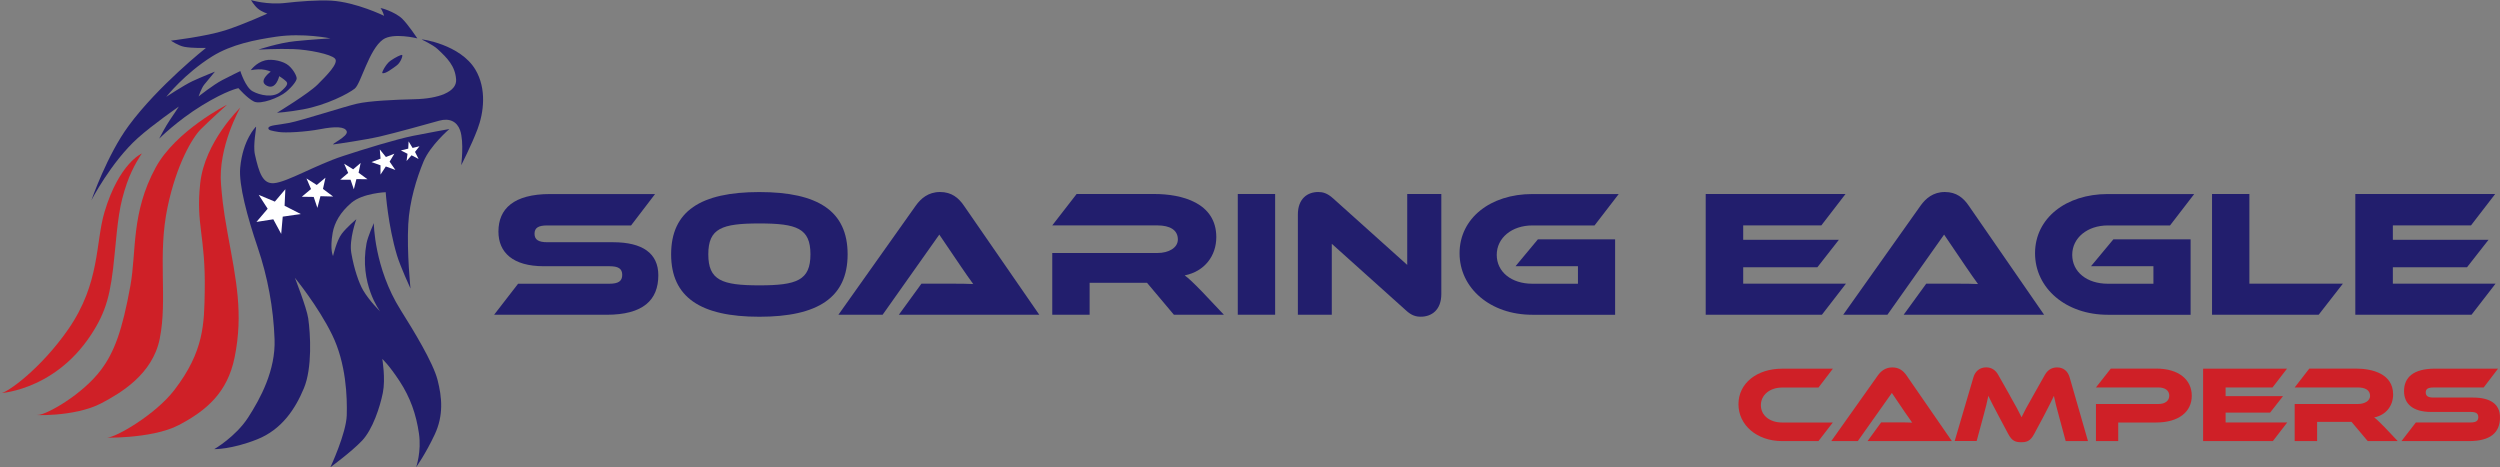 <?xml version="1.0" encoding="UTF-8"?>
<svg id="Layer_2" data-name="Layer 2" xmlns="http://www.w3.org/2000/svg" viewBox="0 0 554.14 103.58">
  <rect x="0" y="0" width="554.14" height="103.58" fill="#808080" stroke="none"/>
  <defs>
    <style>
      .cls-1 {
        fill: #fff;
      }

      .cls-2 {
        fill: #cf2027;
      }

      .cls-3 {
        fill: #221e6d;
      }
    </style>
  </defs>
  <g id="Layer_2-2" data-name="Layer 2">
    <g>
      <path class="cls-3" d="m135.88,53.69c6.52,0,10.04,2.44,10.04,7.32,0,5.48-3.32,8.76-11.48,8.76h-24.92l5.32-6.88h20.24c1.96,0,2.84-.56,2.84-1.96s-.88-1.92-2.84-1.92h-14.56c-6.88,0-10.04-3.08-10.04-7.68,0-5.04,3.36-8.32,11.48-8.32h23.24l-5.32,6.96h-18.56c-1.92,0-2.84.48-2.84,1.84s.92,1.88,2.84,1.88h14.56Z"/>
      <path class="cls-3" d="m187.88,56.37c0,9.56-6.56,13.84-19.56,13.84s-19.56-4.28-19.56-13.84,6.52-13.8,19.56-13.8,19.56,4.24,19.56,13.8Zm-8.24,0c0-5.76-3-6.84-11.32-6.84s-11.32,1.08-11.32,6.84,3,6.88,11.32,6.88,11.32-1.12,11.32-6.88Z"/>
      <path class="cls-3" d="m199.24,69.76l5-6.88h6.72c1.6,0,3.48,0,4.76.08-.72-.96-1.84-2.6-2.72-3.88l-4.8-7.08-12.56,17.76h-9.8l17.16-24.2c1.12-1.56,2.76-3,5.36-3s4.12,1.32,5.28,3l16.72,24.2h-31.11Z"/>
      <path class="cls-3" d="m271.28,69.76h-11.08l-5.96-7.08h-12.72v7.08h-8.28v-13.68h23.28c2.56,0,4.56-1.16,4.56-3,0-2.08-1.72-3.12-4.56-3.12h-23.28l5.4-6.96h17.2c6.08,0,13.76,1.92,13.76,9.56,0,4.16-2.6,7.6-7,8.48.92.68,1.92,1.64,3.76,3.52l4.92,5.2Z"/>
      <path class="cls-3" d="m282.64,69.76h-8.28v-26.76h8.28v26.76Z"/>
      <path class="cls-3" d="m311.6,68.76l-16.4-14.72v15.72h-7.52v-22.2c0-3.56,2.16-5,4.52-5,1,0,2,.24,3.32,1.44l16.4,14.72v-15.72h7.56v22.16c0,3.56-2.16,5.04-4.56,5.04-1.04,0-2.04-.24-3.32-1.44Z"/>
      <path class="cls-3" d="m340.88,53.05h17.12v16.72h-18.36c-9.28,0-16.12-5.88-16.12-13.64s6.84-13.12,16.12-13.12h19.16l-5.36,6.96h-13.8c-4.48,0-7.88,2.72-7.88,6.52s3.28,6.4,7.88,6.4h10.12v-3.88h-13.84l4.96-5.96Z"/>
      <path class="cls-3" d="m409.16,62.88l-5.32,6.88h-25.76v-26.76h30.99l-5.36,6.96h-17.32v3.2h21.2l-4.76,6.08h-16.44v3.64h22.76Z"/>
      <path class="cls-3" d="m421.96,69.76l5-6.88h6.72c1.6,0,3.48,0,4.76.08-.72-.96-1.84-2.6-2.72-3.88l-4.8-7.08-12.56,17.76h-9.8l17.16-24.2c1.12-1.56,2.76-3,5.36-3s4.12,1.32,5.28,3l16.72,24.2h-31.11Z"/>
      <path class="cls-3" d="m468.44,53.05h17.12v16.72h-18.36c-9.28,0-16.12-5.88-16.12-13.64s6.84-13.12,16.12-13.12h19.16l-5.36,6.96h-13.8c-4.48,0-7.88,2.72-7.88,6.52s3.28,6.4,7.88,6.4h10.12v-3.88h-13.84l4.96-5.96Z"/>
      <path class="cls-3" d="m519.31,62.88l-5.36,6.88h-23.64v-26.76h8.28v19.88h20.72Z"/>
      <path class="cls-3" d="m553.15,62.88l-5.32,6.88h-25.76v-26.76h31l-5.36,6.96h-17.32v3.2h21.2l-4.76,6.08h-16.44v3.64h22.76Z"/>
      <g>
        <path class="cls-2" d="m406.26,93.64l-3.19,4.13h-8.06c-5.57,0-9.67-3.53-9.67-8.18s4.1-7.87,9.67-7.87h11.26l-3.19,4.18h-8.06c-2.69,0-4.71,1.61-4.71,3.91s1.99,3.84,4.71,3.84h11.26Z"/>
        <path class="cls-2" d="m413.96,97.76l3-4.13h4.03c.96,0,2.09,0,2.86.05-.43-.58-1.1-1.56-1.63-2.33l-2.88-4.25-7.54,10.66h-5.88l10.3-14.52c.67-.94,1.66-1.8,3.22-1.8s2.47.79,3.17,1.8l10.03,14.52h-18.67Z"/>
        <path class="cls-2" d="m445.5,87.68c1.42,2.47,2.04,3.67,2.59,4.8.53-1.13,1.15-2.3,2.57-4.78l2.57-4.56c.58-1.03,1.44-1.7,2.74-1.7s2.35.72,2.78,2.21l4.06,14.11h-4.94l-1.51-5.59c-.5-1.82-.84-3.12-1.1-4.42-.53,1.13-1.13,2.35-2.23,4.44l-2.16,4.03c-.84,1.58-1.66,1.8-2.86,1.8s-2.02-.22-2.86-1.8l-2.16-4.06c-1.18-2.21-1.75-3.34-2.26-4.42-.24,1.27-.6,2.62-1.08,4.42l-1.51,5.59h-4.87l4.15-14.11c.43-1.49,1.56-2.21,2.81-2.21s2.14.65,2.71,1.7l2.57,4.54Z"/>
        <path class="cls-2" d="m477.92,93.66h-8.4v4.1h-4.94v-8.21h13.83c1.54,0,2.42-.74,2.42-1.85s-.89-1.82-2.42-1.82h-13.83l3.29-4.18h10.08c4.97,0,7.87,2.45,7.87,6.02s-2.9,5.93-7.9,5.93Z"/>
        <path class="cls-2" d="m506.98,93.64l-3.19,4.13h-15.46v-16.06h18.6l-3.22,4.18h-10.39v1.92h12.72l-2.86,3.65h-9.86v2.18h13.66Z"/>
        <path class="cls-2" d="m531.46,97.76h-6.65l-3.58-4.25h-7.63v4.25h-4.97v-8.21h13.97c1.54,0,2.74-.7,2.74-1.8,0-1.25-1.03-1.87-2.74-1.87h-13.97l3.24-4.18h10.32c3.65,0,8.26,1.15,8.26,5.74,0,2.5-1.56,4.56-4.2,5.09.55.41,1.15.98,2.26,2.11l2.95,3.12Z"/>
        <path class="cls-2" d="m548.12,88.12c3.91,0,6.02,1.46,6.02,4.39,0,3.29-1.99,5.26-6.89,5.26h-14.95l3.19-4.13h12.14c1.18,0,1.7-.34,1.7-1.18s-.53-1.15-1.7-1.15h-8.74c-4.13,0-6.02-1.85-6.02-4.61,0-3.02,2.02-4.99,6.89-4.99h13.95l-3.19,4.18h-11.14c-1.15,0-1.7.29-1.7,1.1s.55,1.13,1.7,1.13h8.74Z"/>
      </g>
      <g>
        <path class="cls-3" d="m20.27,44.36s3.47-10.02,8.25-16.49c6.58-8.91,17.12-17.24,17.12-17.24,0,0-3.04.08-4.79-.25-1.35-.26-2.96-1.37-2.96-1.37,0,0,7.79-.92,12.04-2.29s9.33-3.71,9.33-3.71c0,0-1.25-.37-2.12-1.12s-1.5-1.87-1.5-1.87c0,0,3.54,1.12,7.75.62,2.51-.3,7.1-.67,10-.5,5.54.33,11.75,3.37,11.75,3.37,0,0-.37-1.25-.75-1.62s3.21.75,4.75,2.25c1.33,1.3,3.37,4.37,3.37,4.37,0,0-5.36-1.35-7.62.25-3.12,2.21-4.87,9.75-6.25,10.87s-6.29,3.67-11.5,4.62c-3.23.59-5.75.75-5.75.75,0,0,7-4.25,9-6.25s4.75-4.75,3.87-5.75-5.87-2-9.25-2.12-7.75.12-7.75.12c0,0,4.5-1.5,8.12-1.87s7.87-.62,7.87-.62c0,0-6.03-1.27-12.08-.37-4.5.67-9.81,1.66-14.16,4.37-6.08,3.79-10.16,8.95-10.16,8.95,0,0,3.92-2.58,5.79-3.46s5-2.12,5-2.12c0,0-1.75,2.12-2.37,2.87s-1.25,2.62-1.25,2.62c0,0,3.25-2.58,5.25-3.62,1.83-.96,4-2,4-2,0,0,1.12,3.62,2.75,4.5s4.5,1.5,6.12.12,1.75-1.87,1.25-2.37-1.5-1.12-1.5-1.12c0,0-.7,3.17-2.75,2.12s.87-3.12.87-3.12c0,0-.82-.41-2-.5-1.04-.08-2.42.17-2.42.17,0,0,1.17-1.67,3.17-2.17,1.58-.39,4.12.17,5.25,1.17s1.75,2.33,1.75,2.83-.87,1.75-2.37,3-5.62,2.87-7.12,2.12-3.42-2.96-3.42-2.96c0,0-2.58.46-8.08,3.83-5.5,3.37-9.5,7.37-9.5,7.37,0,0,1.5-2.87,2.37-4.12s2-3,2-3c0,0-5.84,4.04-9.12,7-5.91,5.33-10.25,13.74-10.25,13.74Z"/>
        <path class="cls-3" d="m59.5,28.36c.1-.62,2-.62,4.62-1.12s12.25-3.62,14.99-4.25,8.24-.89,12.87-1c5.16-.12,9.31-1.59,9.12-4.37-.21-3-1.96-4.75-4.12-6.75-1.09-1.01-3.37-2-3.5-2.12s8.58,1.08,11.91,6.71c2.52,4.25,1.83,9.54.46,13.16s-3.62,8-3.62,8c0,0,.67-5.16-.25-7.75-.69-1.95-2.37-2.75-4.62-2.12s-9.87,2.75-13.12,3.5-9.25,1.62-10.25,1.75,3.25-1.75,2.87-2.87-2.62-1.12-5.87-.5-7.75.87-9.25.62-2.33-.37-2.25-.87Z"/>
        <path class="cls-3" d="m56.75,28.11c.12.12-.71,4.04-.25,6.12.92,4.12,1.75,6.59,4.25,6.37,2.92-.25,9.16-4,15.24-6,4.81-1.58,11.87-3.75,15.62-4.5s8-1.5,8-1.5c0,0-4.25,3.62-5.75,7.25s-3.1,8.75-3.37,13.87c-.33,6.29.5,14.24.5,14.24,0,0-2.25-4.87-3-7.37-2-6.66-2.5-13.99-2.5-13.99,0,0-5.08.21-7.58,2.33s-3.78,4.45-4.17,6.66c-.67,3.83.08,5.16.08,5.16,0,0,.79-3.42,1.92-4.91s3.25-3.25,3.25-3.25c0,0-1.65,4.48-1.12,7.5.62,3.58,1.68,6.63,2.62,8.25,1.42,2.42,3.75,4.66,3.75,4.66,0,0-4.66-6.16-3-15.04.29-1.55,1.62-4.5,1.62-4.5,0,0,.05,9.9,5.96,19.28,2.83,4.5,7.16,11.58,8.16,15.45s1.37,7.87-.62,12.12-4.12,7.25-4.12,7.25c0,0,1.22-3.47.62-7.5-.62-4.25-1.92-7.96-4.29-11.58s-3.83-4.91-3.83-4.91c0,0,.75,4.37.12,7.5s-2.25,8.12-4.62,10.62-7,5.87-7,5.87c0,0,3.5-7.5,3.62-11.5s-.12-11.5-3.25-17.87c-3.12-6.37-8.25-12.62-8.25-12.62,0,0,2.62,6.65,2.96,9,.5,3.46.92,11-.96,15.49-1.87,4.5-4.85,9.14-10.37,11.33-5.66,2.25-9.5,2.17-9.5,2.17,0,0,4.75-2.75,7.5-7,2.75-4.25,6.12-10.5,5.87-17.37s-1.5-13.74-3.75-20.37-4.22-13.85-3.87-17.62c.58-6.29,3.5-9.12,3.5-9.12Z"/>
        <path class="cls-2" d="m50.26,23.24s-11.3,5.72-15.74,13.87c-5.5,10.08-4.23,18.55-5.62,26.24-1.79,9.91-3.57,14.71-6.5,18.62-4.12,5.5-12.12,10-13.99,10s8,.62,14.12-2.62c4.2-2.23,11.27-6.35,12.87-14.24,1.79-8.83-.53-18.41,1.75-29.24,2-9.5,5.5-15.37,7.37-17.24s5.75-5.37,5.75-5.37Z"/>
        <path class="cls-2" d="m53.25,23.87s-7.86,7.51-8.87,16.74,1.21,11.58,1,23.87c-.12,7.25-.12,13.37-6.75,21.99-4.19,5.45-12.98,10.52-14.85,10.52s9.71.45,15.85-2.77,10.79-7.21,12.37-14.99c1.98-9.73.33-17.24-1.5-27.24-1.17-6.37-1.31-8.87-1.5-11-.75-8.37,4.25-17.12,4.25-17.12Z"/>
        <path class="cls-2" d="m31.46,34.01s-5.03,2.1-8.28,12.93c-2.06,6.86-.92,15.74-8.04,26.03-6.04,8.72-13.61,14.2-15.04,14.2s11.5.1,20.07-12.95c3.42-5.21,4.39-9.09,5.21-17.62.75-7.75,1.04-11.08,2.75-15.99,1.29-3.73,3.32-6.6,3.32-6.6Z"/>
        <path class="cls-3" d="m84.74,16.2c-.17-.07.75-2,1.83-2.75s2.42-1.42,2.58-1.25-.33,1.67-1.25,2.33-2.5,1.92-3.17,1.67Z"/>
        <polygon class="cls-1" points="57.34 43.19 60.92 44.69 63.25 41.94 63.08 45.61 66.67 47.44 62.67 48.02 62.33 51.85 60.58 48.61 56.84 49.19 59.33 46.27 57.34 43.19"/>
        <polygon class="cls-1" points="67.93 39.55 70.21 41 72.14 39.39 71.59 41.88 73.84 43.56 71.03 43.49 70.35 46.08 69.53 43.65 66.89 43.61 68.94 41.9 67.93 39.55"/>
        <polygon class="cls-1" points="76.28 36.29 78.28 37.53 79.94 36.12 79.48 38.29 81.45 39.73 79 39.7 78.43 41.96 77.7 39.84 75.4 39.83 77.18 38.33 76.28 36.29"/>
        <polygon class="cls-1" points="84.18 33.12 85.54 34.8 87.41 34.07 86.36 35.83 87.64 37.67 85.52 36.9 84.34 38.7 84.34 36.64 82.35 35.93 84.35 35.16 84.18 33.12"/>
        <polygon class="cls-1" points="90.57 31.34 91.45 32.79 92.98 32.42 91.99 33.67 92.78 35.24 91.22 34.42 90.12 35.69 90.33 34.09 88.86 33.34 90.49 32.95 90.57 31.34"/>
      </g>
    </g>
  </g>
</svg>